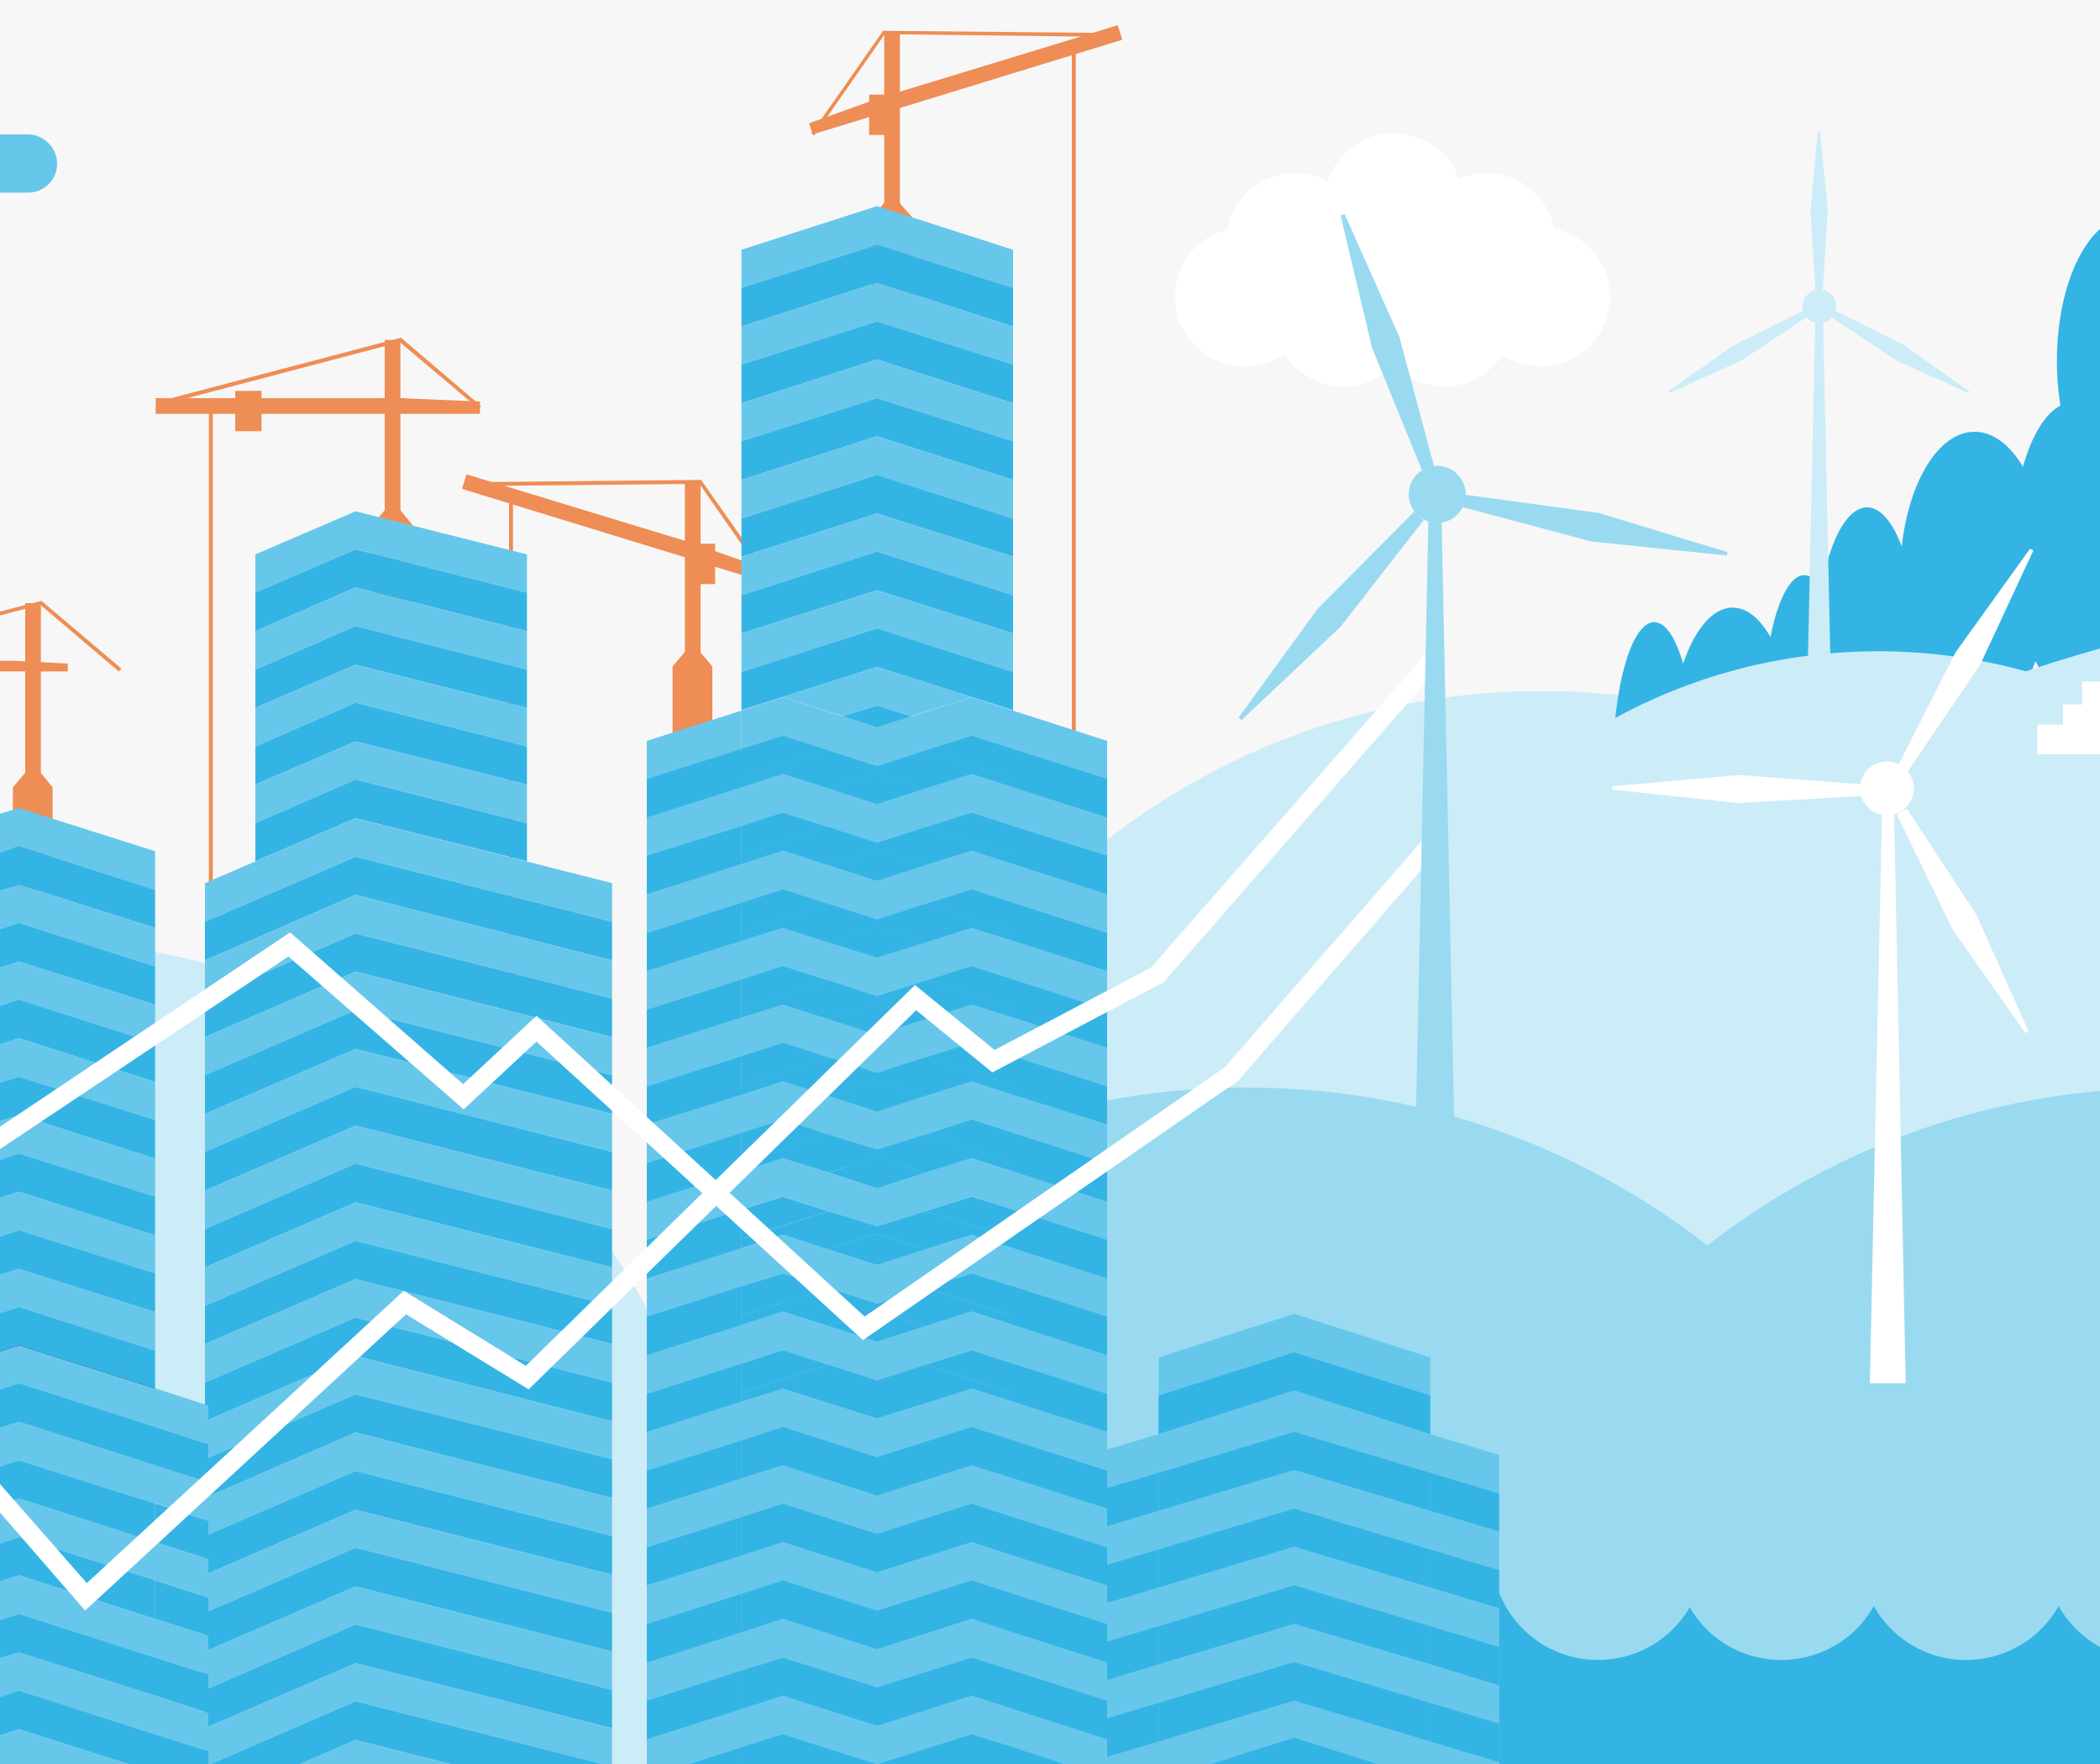 <svg version="1.1" id="Layer_1" xmlns="http://www.w3.org/2000/svg" x="0" y="0" viewBox="0 0 375 315" xml:space="preserve"><style>.st1{fill:#ccecf8}.st2{fill:#34b4e4}.st3{fill:#9adaf1}.st4{fill:#67c7eb}.st5{fill:#ee8d55}.st6{fill:none}.st7{fill:#fff}</style><g id="bg"><path fill="#f7f7f7" d="M0 0h375v315H0z"/><path class="st1" d="M375 314.7V172c-23.2-29.6-59.2-48.6-99.7-48.6-69.9 0-126.5 56.6-126.5 126.5 0 22.8 6.1 45.2 17.9 64.8H375z"/><path class="st2" d="M375 40.9c-4.6 4.1-7.7 13.1-7.7 23.6s3.2 19.5 7.7 23.6V40.9z"/><ellipse class="st2" cx="352.6" cy="103.1" rx="13.3" ry="26"/><path class="st2" d="M375.2 74.6c-1.5-1.8-3.1-2.8-4.9-2.8-6 0-10.9 11.6-10.9 26s4.9 26 10.9 26c1.8 0 3.4-1 4.9-2.8V74.6z"/><ellipse class="st2" cx="333.4" cy="116.6" rx="9.1" ry="26"/><ellipse class="st2" cx="322.2" cy="128.7" rx="7.4" ry="26"/><ellipse class="st2" cx="309.4" cy="134.5" rx="11.2" ry="26"/><ellipse class="st2" cx="295.4" cy="137.1" rx="7.4" ry="26"/><path class="st1" d="M375 315V115.8c-93 26-164.7 103.1-182.8 199.2H375z"/><path class="st1" d="M375 124.6a98.51 98.51 0 00-39.6-8.3c-54.3 0-98.3 44-98.3 98.3s44 98.3 98.3 98.3c14.1 0 27.5-3 39.6-8.3v-180z"/><path class="st3" d="M375 315V194.8c-64 5.7-115 56.4-121.4 120.2H375z"/><path class="st3" d="M356.1 315c-6.7-67.8-63.9-120.8-133.5-120.8S95.9 247.2 89.2 315h266.9z"/></g><g id="EU"><path class="st1" d="M4.6 167.9c-1.5 0-3.1 0-4.6.1v147h129.4c1.1-6.8 1.7-13.7 1.7-20.5 0-69.9-56.6-126.6-126.5-126.6z"/><path class="st4" d="M5 24H0v10.4h5c2.9 0 5.2-2.3 5.2-5.2 0-2.8-2.4-5.2-5.2-5.2z"/></g><g id="middleground"><path class="st5" d="M68.7 60.7h2.8v48.9h-2.8z"/><path class="st6" d="M68.7 109.6h2.8m0-48.9h-2.8"/><path class="st5" d="M27.8 71.1h43.7l14.2.6v2.2H27.8z"/><path class="st6" d="M27.8 71.1v2.8"/><path class="st5" d="M66.5 93.7l2.2-2.6h2.8l2.1 2.6v18.4h-7.1z"/><path class="st5" d="M66.5 93.7h7.2v.7h-7.2zm-5.1 2.5h7.2v.7h-7.2zM85.5 73L71.4 61.1 28.1 72.5l-.2-.7 43.7-11.5 14.3 12.2z"/><path class="st5" d="M42 69.8h4.7V77H42zm81 27.3h4.7v7.2H123z"/><path class="st5" d="M122.3 86h2.8v48.9h-2.8z"/><path class="st6" d="M122.3 134.9h2.8m0-48.9h-2.8"/><path class="st5" d="M83.3 84.7l39.1 11.9 2.7.9 13.3 4.7-.6 2.1-13.4-4.1-2.8-.9-39.1-12z"/><path class="st6" d="M83.3 84.7l-.8 2.6"/><path class="st5" d="M120.1 119l2.2-2.6h2.7l2.2 2.6v18.4h-7.1zm17.4-14.5l-12.6-18.1-40.9.4v-.7l41.2-.4 12.9 18.4z"/><path class="st5" d="M90.9 88.8h.7v98.9h-.7zm64.3-71.9h4.7v7.2h-4.7z"/><path class="st5" d="M157.9 5.8h2.8v48.9h-2.8z"/><path class="st6" d="M160.6 54.7h-2.8m.1-48.9h2.7"/><path class="st5" d="M199.6 4.5l-39 11.9-2.7.8-13.4 4.8.6 2 13.4-4.1 2.8-.8 39.1-12z"/><path class="st6" d="M199.6 4.5l.8 2.6"/><path class="st5" d="M162.9 38.8l-2.3-2.6h-2.7l-2.2 2.6v18.4h7.2zm-17.5-14.6l-.5-.4 12.8-18.3 41.2.4v.7L158 6.1z"/><path class="st5" d="M191.4 8.5h.7v126.6h-.7zM37.3 72.4h.7v89.9h-.7zM4.5 107.7h2.8v48.9H4.5z"/><path class="st6" d="M4.5 156.5h2.8m0-48.8H4.5"/><path class="st5" d="M12.1 118.5l-9.6-.5H0v1.9h12.1zm-9.8 22.1l2.2-2.6h2.8l2.1 2.6V159H2.3zm5.1-33.3L0 109.2v.7l7.2-1.9 14 11.9.5-.5z"/><path class="st7" d="M363.8 129.4H375v5.3h-11.2z"/><path class="st7" d="M368.4 125.8h6.6v4.3h-6.6z"/><path class="st7" d="M371.8 121.7h3.4v4.3h-3.4z"/><path class="st2" d="M375.2 315v-20.8c-.1-.1-.3-.1-.4-.2-3-1.7-5.5-4.2-7.2-7.2-5.1 9.1-16.7 12.3-25.8 7.2-3-1.7-5.5-4.2-7.2-7.2-5.1 9.1-16.7 12.3-25.8 7.2-2.9-1.6-5.3-4-7-6.9v-.2c-5.2 9.1-16.8 12.2-25.9 7-5.6-3.2-9.2-9.1-9.5-15.6h-.1V315h108.9z"/><circle class="st7" cx="231.3" cy="43.3" r="12.4"/><circle class="st7" cx="265.4" cy="43.3" r="12.4"/><circle class="st7" cx="239.9" cy="56.6" r="12.4"/><circle class="st7" cx="257.9" cy="56.6" r="12.4"/><circle class="st7" cx="275.1" cy="53" r="12.4"/><circle class="st7" cx="222.2" cy="53" r="12.4"/><circle class="st7" cx="248.9" cy="36.2" r="12.4"/></g><g id="Mitten1"><path class="st4" d="M255.4 315v-72.6l-24.3-7.8-24.2 7.8V315z"/><path class="st4" d="M267.7 315v-55.2l-36.6-11-36.6 11V315z"/><path class="st2" d="M63.5 98.1l-17.9 7.7v6.9l17.9-7.8 30.6 7.8v-6.9z"/><path class="st4" d="M45.6 112.7v6.9l17.9-7.8 30.6 7.8v-6.9l-30.6-7.8z"/><path class="st4" d="M45.6 99v6.9l17.9-7.8 30.6 7.8V99l-30.6-7.7z"/><path class="st2" d="M45.6 119.6v6.8l17.9-7.7 30.6 7.7v-6.8l-30.6-7.8z"/><path class="st4" d="M45.6 126.4v6.9l17.9-7.8 30.6 7.8v-6.9l-30.6-7.7z"/><path class="st2" d="M45.6 133.3v6.8l17.9-7.7 30.6 7.7v-6.8l-30.6-7.8z"/><path class="st4" d="M45.6 140.1v6.9l17.9-7.8 30.6 7.8v-6.9l-30.6-7.7z"/><path class="st2" d="M45.6 147v6.8l17.9-7.7 30.6 7.7V147l-30.6-7.8zm209.8 109.1v-6.9l-24.3-7.7-24.2 7.7v6.9l24.2-7.8zm0 6.9v6.8l12.3 3.7v-6.8zm-48.5 0l-12.4 3.7v6.8l12.4-3.7z"/><path class="st4" d="M255.4 263v-6.9l-24.3-7.8-24.2 7.8v6.9l24.2-7.3z"/><path class="st2" d="M231.1 262.5l24.3 7.3V263l-24.3-7.3-24.2 7.3v6.8z"/><path class="st4" d="M255.4 269.8l-24.3-7.3-24.2 7.3-12.4 3.7v6.9l12.4-3.7 24.2-7.3 24.3 7.3 12.3 3.7v-6.9z"/><path class="st2" d="M255.4 283.5l12.3 3.7v-6.8l-12.3-3.7zm-48.5-6.8l-12.4 3.7v6.8l12.4-3.7z"/><path class="st2" d="M206.9 276.7v6.8l24.2-7.3 24.3 7.3v-6.8l-24.3-7.3z"/><path class="st4" d="M255.4 283.5l-24.3-7.3-24.2 7.3-12.4 3.7v6.9l12.4-3.7 24.2-7.3 24.3 7.3 12.3 3.7v-6.9z"/><path class="st2" d="M206.9 290.4l-12.4 3.7v6.9l12.4-3.8zm48.5 6.8l12.3 3.8v-6.9l-12.3-3.7z"/><path class="st2" d="M206.9 290.4v6.8l24.2-7.2 24.3 7.2v-6.8l-24.3-7.3z"/><path class="st4" d="M255.4 297.2l-24.3-7.2-24.2 7.2-12.4 3.8v6.8l12.4-3.7 24.2-7.3 24.3 7.3 12.3 3.7V301z"/><path class="st2" d="M206.9 304.1l-12.4 3.7v6.9l12.4-3.7zm48.5 6.9l12.3 3.7v-6.9l-12.3-3.7z"/><path class="st2" d="M206.9 304.1v6.9l24.2-7.3 24.3 7.3v-6.9l-24.3-7.3z"/><path class="st4" d="M216.3 315l14.8-4.7 14.8 4.7h21.8v-.3l-12.3-3.7-24.3-7.3-24.2 7.3-12.4 3.7v.3z"/><path class="st2" d="M245.9 315l-14.8-4.7-14.8 4.7z"/><path class="st4" d="M180.9 51.4v-6.8l-24.3-7.8-24.2 7.8v6.8l24.2-7.7zM197.7 315V132.3l-16.8-5.4v163.7h-48.5V126.9l-16.9 5.4V315z"/><path class="st2" d="M180.9 58.3v-6.9l-24.3-7.7-24.2 7.7v6.9l24.2-7.8z"/><path class="st4" d="M180.9 65.1v-6.8l-24.3-7.8-24.2 7.8v6.8l24.2-7.7z"/><path class="st2" d="M180.9 72v-6.9l-24.3-7.7-24.2 7.7V72l24.2-7.8z"/><path class="st4" d="M180.9 78.8V72l-24.3-7.8-24.2 7.8v6.8l24.2-7.7z"/><path class="st2" d="M180.9 85.7v-6.9l-24.3-7.7-24.2 7.7v6.9l24.2-7.8z"/><path class="st4" d="M180.9 92.6v-6.9l-24.3-7.8-24.2 7.8v6.9l24.2-7.8z"/><path class="st2" d="M180.9 99.4v-6.8l-24.3-7.8-24.2 7.8v6.8l24.2-7.7z"/><path class="st4" d="M180.9 106.3v-6.9l-24.3-7.7-24.2 7.7v6.9l24.2-7.8z"/><path class="st2" d="M180.9 113.1v-6.8l-24.3-7.8-24.2 7.8v6.8l24.2-7.7z"/><path class="st4" d="M180.9 120v-6.9l-24.3-7.7-24.2 7.7v6.9l24.2-7.8z"/><path class="st2" d="M180.9 126.8V120l-24.3-7.8-24.2 7.8v6.8l24.2-7.7zm-30.4 1.1l-18.1 5.8v6.9l24.2-7.8 24.3 7.8v-6.9l-18.2-5.8-6.1 2z"/><path class="st4" d="M180.9 126.9v-.1l-24.3-7.7-24.2 7.7v.1l7.4-2.4 10.7 3.4 6.1-1.9 6.1 1.9 10.8-3.4z"/><path class="st2" d="M150.5 127.9l6.1 2 6.1-2-6.1-1.9z"/><path class="st4" d="M180.9 208.3v-81.4l-7.4-2.4-16.9 5.4-16.8-5.4-7.4 2.4v81.4zM63.5 146.1l-26.9 11.6v6.9L63.5 153l45.8 11.6v-6.9z"/><path class="st2" d="M36.6 164.6v6.9l26.9-11.7 45.8 11.7v-6.9L63.5 153z"/><path class="st4" d="M36.6 171.5v6.8l26.9-11.6 45.8 11.6v-6.8l-45.8-11.7z"/><path class="st2" d="M36.6 178.3v6.9l26.9-11.7 45.8 11.7v-6.9l-45.8-11.6z"/><path class="st4" d="M36.6 185.2v6.8l26.9-11.6 45.8 11.6v-6.8l-45.8-11.7z"/><path class="st2" d="M36.6 192v6.9l26.9-11.6 45.8 11.6V192l-45.8-11.6z"/><path class="st4" d="M36.6 198.9v6.8l26.9-11.6 45.8 11.6v-6.8l-45.8-11.6z"/><path class="st2" d="M36.6 205.7v6.9L63.5 201l45.8 11.6v-6.9l-45.8-11.6z"/><path class="st4" d="M36.6 212.6v6.9l26.9-11.7 45.8 11.7v-6.9L63.5 201z"/><path class="st2" d="M36.6 219.5v6.8l26.9-11.6 45.8 11.6v-6.8l-45.8-11.7z"/><path class="st4" d="M36.6 226.3v6.9l26.9-11.6 45.8 11.6v-6.9l-45.8-11.6z"/><path class="st2" d="M36.6 233.2v6.8l26.9-11.6 45.8 11.6v-6.8l-45.8-11.6z"/><path class="st4" d="M36.6 240v6.9l26.9-11.6 45.8 11.6V240l-45.8-11.6z"/><path class="st2" d="M36.6 246.9v6.9l26.9-11.7 45.8 11.7v-6.9l-45.8-11.6z"/><path class="st4" d="M36.6 253.8v6.8L63.5 249l45.8 11.6v-6.8l-45.8-11.7z"/><path class="st2" d="M36.6 260.6v6.9l26.9-11.7 45.8 11.7v-6.9L63.5 249z"/><path class="st4" d="M36.6 267.5v6.8l26.9-11.6 45.8 11.6v-6.8l-45.8-11.7z"/><path class="st2" d="M36.6 274.3v6.9l26.9-11.6 45.8 11.6v-6.9l-45.8-11.6z"/><path class="st4" d="M36.6 281.2v6.8l26.9-11.6 45.8 11.6v-6.8l-45.8-11.6z"/><path class="st2" d="M36.6 288v6.9l26.9-11.6 45.8 11.6V288l-45.8-11.6z"/><path class="st4" d="M36.6 294.9v6.9l26.9-11.7 45.8 11.7v-6.9l-45.8-11.6z"/><path class="st2" d="M36.6 301.8v6.8L63.5 297l45.8 11.6v-6.8l-45.8-11.7z"/><path class="st4" d="M37.7 315l25.8-11.2 44 11.2h1.8v-6.4L63.5 297l-26.9 11.6v6.4z"/><path class="st2" d="M53.6 315l9.9-4.3 16.9 4.3h27.1l-44-11.2L37.7 315z"/><path class="st4" d="M80.4 315l-16.9-4.3-9.9 4.3zm-77-170.7l-3.4 1v6.9l3.4-1.1 24.3 7.8V152z"/><path class="st2" d="M3.4 151.1L0 152.2v6.9l3.4-1.1 24.3 7.7v-6.8z"/><path class="st4" d="M3.4 158L0 159.1v6.8l3.4-1.1 24.3 7.8v-6.9z"/><path class="st2" d="M3.4 164.8L0 165.9v6.9l3.4-1.1 24.3 7.7v-6.8zm24.3 110.6l9.5 3v-6.8l-9.5-3.1z"/><path class="st4" d="M3.4 171.7L0 172.8v6.8l3.4-1.1 24.3 7.8v-6.9z"/><path class="st2" d="M3.4 178.5L0 179.6v6.9l3.4-1.1 24.3 7.8v-6.9zm24.3 110.6l9.5 3v-6.8l-9.5-3.1z"/><path class="st4" d="M3.4 185.4L0 186.5v6.8l3.4-1 24.3 7.7v-6.8z"/><path class="st2" d="M3.4 192.3l-3.4 1v6.9l3.4-1.1 24.3 7.8V200z"/><path class="st4" d="M3.4 199.1L0 200.2v6.9l3.4-1.1 24.3 7.7v-6.8z"/><path class="st2" d="M3.4 206L0 207.1v6.8l3.4-1.1 24.3 7.8v-6.9z"/><path class="st4" d="M3.4 212.8L0 213.9v6.9l3.4-1.1 24.3 7.7v-6.8z"/><path class="st2" d="M3.4 219.7L0 220.8v6.8l3.4-1 24.3 7.7v-6.9z"/><path class="st4" d="M3.4 226.6l-3.4 1v6.9l3.4-1.1 24.3 7.8v-6.9z"/><path class="st2" d="M3.4 233.4L0 234.5v6.8l3.4-1.1 24.3 7.7v-6.7z"/><path fill="#004c93" d="M3.4 240.2L0 241.3v.1l3.4-1.1 24.3 7.7v-.1z"/><path class="st4" d="M27.7 247.9v.1l-24.3-7.7-3.4 1.1v6.7l3.4-1.1 24.3 7.8 9.5 3.1V251z"/><path class="st2" d="M27.7 254.8L3.4 247 0 248.1v6.9l3.4-1.1 24.3 7.8 9.5 3v-6.8z"/><path class="st4" d="M27.7 261.7l-24.3-7.8L0 255v6.9l3.4-1.1 24.3 7.7 9.5 3.1v-6.9z"/><path class="st2" d="M3.4 260.8L0 261.9v6.8l3.4-1.1 24.3 7.8v-6.9z"/><path class="st4" d="M27.7 275.4l-24.3-7.8-3.4 1.1v6.9l3.4-1.1 24.3 7.7 9.5 3.1v-6.9z"/><path class="st2" d="M3.4 274.5L0 275.6v6.8l3.4-1.1 24.3 7.8v-6.9z"/><path class="st4" d="M27.7 289.1l-24.3-7.8-3.4 1.1v6.9l3.4-1.1 24.3 7.8 9.5 3v-6.9z"/><path class="st2" d="M27.7 296l-24.3-7.8-3.4 1.1v6.8l3.4-1 24.3 7.7 9.5 3.1V299z"/><path class="st4" d="M27.7 302.8l-24.3-7.7-3.4 1v6.9l3.4-1.1 24.3 7.8 9.5 3v-6.8z"/><path class="st2" d="M27.7 309.7l-24.3-7.8L0 303v6.9l3.4-1.1 19.5 6.2h14.3v-2.3z"/><path class="st4" d="M0 315h22.9l-19.5-6.2-3.4 1.1z"/><path class="st2" d="M173.5 131.4l-8.2 2.6 15.6 4.9v1.7l16.8 5.4v-6.9zm-41.1 7.5l15.5-4.9-8.1-2.6-24.3 7.7v6.9l16.9-5.4zm48.5 13.8v1.6l16.8 5.4v-6.9l-16.8-5.3zm-48.5 0v-5.2l-16.9 5.3v6.9l16.9-5.4zm0 13.7v-5.2l-16.9 5.4v6.8l16.9-5.4zm48.5 0v1.6l16.8 5.4v-6.8l-16.8-5.4zm-48.5 13.7v-5.2l-16.9 5.4v6.8l16.9-5.4zm48.5 0v1.6l16.8 5.4v-6.8l-16.8-5.4zm-48.5 13.7v-5.2l-16.9 5.4v6.8l16.9-5.3zm48.5 0v1.7l16.8 5.3V194l-16.8-5.4zm0 13.7v1.7l16.8 5.4v-6.9l-16.8-5.4zm-48.5 0v-5.2l-16.9 5.4v6.9l16.9-5.4z"/><path class="st2" d="M132.4 140.6l7.4-2.4 8.1 2.6 8.7-2.7 8.7 2.7 8.2-2.6 7.4 2.4v-1.7l-15.6-4.9-8.7 2.8-8.7-2.8-15.5 4.9zm0 80.6V216l-16.9 5.4v6.9l16.9-5.4zm48.5 0v1.7l16.8 5.4v-6.9l-16.8-5.4z"/><path class="st2" d="M165.3 140.8l-8.7-2.7-8.7 2.7 8.7 2.8zm-25.5 4.3l-7.4 2.4v5.2l15.5-5zm25.5 2.6l15.6 5v-5.2l-7.4-2.4z"/><path class="st4" d="M180.9 140.6l-7.4-2.4-8.2 2.6-8.7 2.8-8.7-2.8-8.1-2.6-7.4 2.4-16.9 5.4v6.8l16.9-5.3 7.4-2.4 8.1 2.6 8.7 2.8 8.7-2.8 8.2-2.6 7.4 2.4 16.8 5.3V146zm-15.6-6.6l-8.7-2.8-8.7 2.8 8.7 2.8z"/><path class="st2" d="M156.6 150.5l-8.7-2.8-15.5 5v1.6l7.4-2.4 8.1 2.6 8.7-2.7 8.7 2.7 8.2-2.6 7.4 2.4v-1.6l-15.6-5zM132.4 235v-5.3l-16.9 5.4v6.9l16.9-5.4zm48.5 0v1.6l16.8 5.4v-6.9l-16.8-5.4z"/><path class="st2" d="M165.3 154.5l-8.7-2.7-8.7 2.7 8.7 2.8zm-25.5 4.3l-7.4 2.4v5.2l15.5-5zm25.5 2.6l15.6 5v-5.2l-7.4-2.4z"/><path class="st4" d="M180.9 154.3l-7.4-2.4-8.2 2.6-8.7 2.8-8.7-2.8-8.1-2.6-7.4 2.4-16.9 5.4v6.9l16.9-5.4 7.4-2.4 8.1 2.6 8.7 2.8 8.7-2.8 8.2-2.6 7.4 2.4 16.8 5.4v-6.9z"/><path class="st2" d="M156.6 164.2l-8.7-2.8-15.5 5v1.6l7.4-2.3 8.1 2.6 8.7-2.8 8.7 2.8 8.2-2.6 7.4 2.3v-1.6l-15.6-5zm-24.2 84.5v-5.2l-16.9 5.4v6.8l16.9-5.4zm48.5 0v1.6l16.8 5.4v-6.8l-16.8-5.4z"/><path class="st2" d="M165.3 168.3l-8.7-2.8-8.7 2.8 8.7 2.7zm0 6.8l15.6 5v-5.2l-7.4-2.4zm-25.5-2.6l-7.4 2.4v5.2l15.5-5z"/><path class="st4" d="M180.9 168l-7.4-2.3-8.2 2.6-8.7 2.7-8.7-2.7-8.1-2.6-7.4 2.3-16.9 5.4v6.9l16.9-5.4 7.4-2.4 8.1 2.6 8.7 2.8 8.7-2.8 8.2-2.6 7.4 2.4 16.8 5.4v-6.9z"/><path class="st2" d="M156.6 177.9l-8.7-2.8-15.5 5v1.6l7.4-2.3 8.1 2.6 8.7-2.8 8.7 2.8 8.2-2.6 7.4 2.3v-1.6l-15.6-5zm24.3 86.1l16.8 5.4v-6.8l-16.8-5.4zm-48.5-6.8l-16.9 5.4v6.8l16.9-5.4z"/><path class="st2" d="M165.3 182l-8.7-2.8-8.7 2.8 8.7 2.8zm-25.5 4.2l-7.4 2.4v5.2l15.5-5zm25.5 2.6l15.6 5v-5.2l-7.4-2.4z"/><path class="st4" d="M180.9 181.7l-7.4-2.3-8.2 2.6-8.7 2.8-8.7-2.8-8.1-2.6-7.4 2.3-16.9 5.4v6.9l16.9-5.4 7.4-2.4 8.1 2.6 8.7 2.8 8.7-2.8 8.2-2.6 7.4 2.4 16.8 5.4v-6.9z"/><path class="st2" d="M156.6 191.6l-8.7-2.8-15.5 5v1.7l7.4-2.4 8.1 2.6 8.7-2.8 8.7 2.8 8.2-2.6 7.4 2.4v-1.7l-15.6-5zm-24.2 79.3l-16.9 5.4v6.8l16.9-5.3zm48.5 6.9l16.8 5.3v-6.8l-16.8-5.4z"/><path class="st2" d="M165.3 195.7l-8.7-2.8-8.7 2.8 8.7 2.8zm-25.5 4.2l-7.4 2.4v5.2l15.5-4.9zm25.5 2.7l15.6 4.9v-5.2l-7.4-2.4z"/><path class="st4" d="M180.9 195.5l-7.4-2.4-8.2 2.6-8.7 2.8-8.7-2.8-8.1-2.6-7.4 2.4-16.9 5.3v6.9l16.9-5.4 7.4-2.4 8.1 2.7 8.7 2.7 8.7-2.7 8.2-2.7 7.4 2.4 16.8 5.4v-6.9z"/><path class="st2" d="M156.6 205.3l-8.7-2.7-15.5 4.9v1.7l7.4-2.4 8.1 2.6 8.7-2.8 8.7 2.8 8.2-2.6 7.4 2.4v-1.7l-15.6-4.9zm-24.2 79.3l-16.9 5.4v6.9l16.9-5.4zm48.5 6.9l16.8 5.4V290l-16.8-5.4z"/><path class="st2" d="M165.3 209.4l-8.7-2.8-8.7 2.8 8.7 2.8zm-25.5 4.3l-7.4 2.3v5.2l15.5-4.9zm25.5 2.6l15.6 4.9V216l-7.4-2.3z"/><path class="st4" d="M180.9 209.2l-7.4-2.4-8.2 2.6-8.7 2.8-8.7-2.8-8.1-2.6-7.4 2.4-16.9 5.4v6.8l16.9-5.4 7.4-2.3 8.1 2.6 8.7 2.7 8.7-2.7 8.2-2.6 7.4 2.3 16.8 5.4v-6.8z"/><path class="st2" d="M156.6 219l-8.7-2.7-15.5 4.9v1.7l7.4-2.4 8.1 2.6 8.7-2.8 8.7 2.8 8.2-2.6 7.4 2.4v-1.7l-15.6-4.9zm24.3 83.7v2.5l16.8 5.4v-6.9l-16.8-5.4zm-48.5 0v-4.4l-16.9 5.4v6.9l16.9-5.4z"/><path class="st2" d="M165.3 223.1l-8.7-2.8-8.7 2.8 8.7 2.8zm-25.5 4.3l-7.4 2.3v5.3l15.5-5zm25.5 2.6l15.6 5v-5.3l-7.4-2.3z"/><path class="st4" d="M180.9 222.9l-7.4-2.4-8.2 2.6-8.7 2.8-8.7-2.8-8.1-2.6-7.4 2.4-16.9 5.4v6.8l16.9-5.4 7.4-2.3 8.1 2.6 8.7 2.8 8.7-2.8 8.2-2.6 7.4 2.3 16.8 5.4v-6.8z"/><path class="st2" d="M156.6 232.8l-8.7-2.8-15.5 5v1.6l7.4-2.4 8.1 2.6 8.7-2.7 8.7 2.7 8.2-2.6 7.4 2.4V235l-15.6-5zm33.5 82.2l-9.2-3v3zm-57.7 0v-3l-9.3 3z"/><path class="st2" d="M165.3 236.8l-8.7-2.7-8.7 2.7 8.7 2.8zm-25.5 4.3l-7.4 2.4v5.2l15.5-5zm25.5 2.6l15.6 5v-5.2l-7.4-2.4z"/><path class="st4" d="M180.9 236.6l-7.4-2.4-8.2 2.6-8.7 2.8-8.7-2.8-8.1-2.6-7.4 2.4-16.9 5.4v6.9l16.9-5.4 7.4-2.4 8.1 2.6 8.7 2.8 8.7-2.8 8.2-2.6 7.4 2.4 16.8 5.4V242z"/><path class="st2" d="M156.6 246.5l-8.7-2.8-15.5 5v1.6l7.4-2.3 16.8 5.3 16.9-5.3 7.4 2.3v-1.6l-15.6-5z"/><path class="st4" d="M180.9 250.3l-7.4-2.3-16.9 5.3-16.8-5.3-7.4 2.3-16.9 5.4v6.9l16.9-5.4 7.4-2.4 16.8 5.4 16.9-5.4 7.4 2.4 16.8 5.4v-6.9z"/><path class="st2" d="M156.6 260.2l-16.8-5.4-7.4 2.4v6.8l7.4-2.3 16.8 5.4 16.9-5.4 7.4 2.3v-6.8l-7.4-2.4z"/><path class="st4" d="M180.9 264l-7.4-2.3-16.9 5.4-16.8-5.4-7.4 2.3-16.9 5.4v6.9l16.9-5.4 7.4-2.4 16.8 5.4 16.9-5.4 7.4 2.4 16.8 5.4v-6.9z"/><path class="st2" d="M156.6 273.9l-16.8-5.4-7.4 2.4v6.9l7.4-2.4 16.8 5.4 16.9-5.4 7.4 2.4v-6.9l-7.4-2.4z"/><path class="st4" d="M180.9 277.8l-7.4-2.4-16.9 5.4-16.8-5.4-7.4 2.4-16.9 5.3v6.9l16.9-5.4 7.4-2.4 16.8 5.4 16.9-5.4 7.4 2.4 16.8 5.4v-6.9z"/><path class="st2" d="M156.6 287.6l-16.8-5.4-7.4 2.4v6.9l7.4-2.4 16.8 5.4 16.9-5.4 7.4 2.4v-6.9l-7.4-2.4zm-24.2 17.6l7.4-2.4 16.8 5.4 16.9-5.4 7.4 2.4v-2.5h-48.5zm24.2-3.9l-16.8-5.3-7.4 2.3v4.4h48.5v-4.4l-7.4-2.3z"/><path class="st4" d="M180.9 291.5l-7.4-2.4-16.9 5.4-16.8-5.4-7.4 2.4-16.9 5.4v6.8l16.9-5.4 7.4-2.3 16.8 5.3 16.9-5.3 7.4 2.3 16.8 5.4v-6.8z"/><path class="st4" d="M123.1 315l9.3-3 7.4-2.3 16.6 5.3h.4l16.7-5.3 7.4 2.3 9.2 3h7.6v-4.4l-16.8-5.4-7.4-2.4-16.9 5.4-16.8-5.4-7.4 2.4-16.9 5.4v4.4z"/><path class="st2" d="M180.9 315v-3l-7.4-2.3-16.7 5.3zm-24.5 0l-16.6-5.3-7.4 2.3v3z"/><path class="st3" d="M221.7 128.6l-.5-.5 14.1-19.4 17.2-17.3 1.7 1.5-14.8 19zm17.7-90.1l.7-.3 9.8 22 6.3 23.5-2.1.7-9.1-22.3zm69 60.7l.1-.6-23-7-24.2-3.3-.4 2.2 23.3 6.2z"/><circle transform="rotate(-48.609 256.658 88.349)" class="st3" cx="256.7" cy="88.3" r="5.1"/><path class="st1" d="M324.6 23.5h.4l1.4 14-.9 14.2h-1.3l-.9-14.1zm27.1 46.4l-.2.3-12.8-5.8-11.9-7.9.7-1.1 12.6 6.3zm-53.8 0l.2.3 12.8-5.8 11.9-7.9-.6-1.1-12.7 6.3z"/><circle class="st1" cx="324.9" cy="54.7" r="3"/><path class="st1" d="M326.9 119.6h-4.1l1.4-64.6h1.3z"/><path class="st7" d="M362.5 98l.6.3-9.5 20.4-12.9 19-1.7-1.1 10.2-20.1zm-.3 86.1l-.5.4-13-18.5-10-20.6 1.8-1 12.4 18.9zm-74.3-43.7v.6l22.4 2.4 22.9-1.3v-2l-22.6-1.7z"/><circle transform="rotate(-59.54 336.912 140.74)" class="st7" cx="336.9" cy="140.8" r="4.8"/><path class="st7" d="M340.3 247h-6.4l2.2-103.4h2.1zm-84.8-98.7l-36.8 42.3-64.3 44.5-58.6-53.7-13.1 12.2-30.9-27.1L0 201.2v4l51.5-34.4 31.3 27.3 13-12.1 58.3 53.3 66.7-46.1.2-.1 37-42.6z"/><path class="st7" d="M255.2 116.1l-49.7 56.7-27.9 14.7-14.2-11.6-69.5 68-21.8-13.4-56.6 52.2L0 265v5.1l15.2 17.5 57.3-52.9 21.9 13.4 69.2-67.7 13.6 11.1 30.2-15.9.3-.1 50-57.2z"/><path class="st3" d="M259.7 201.5h-6.9l2.3-110.2h2.3z"/></g><path id="_x3C_Slice_x3E__4_" class="st6" d="M0 0h375v315H0z"/></svg>